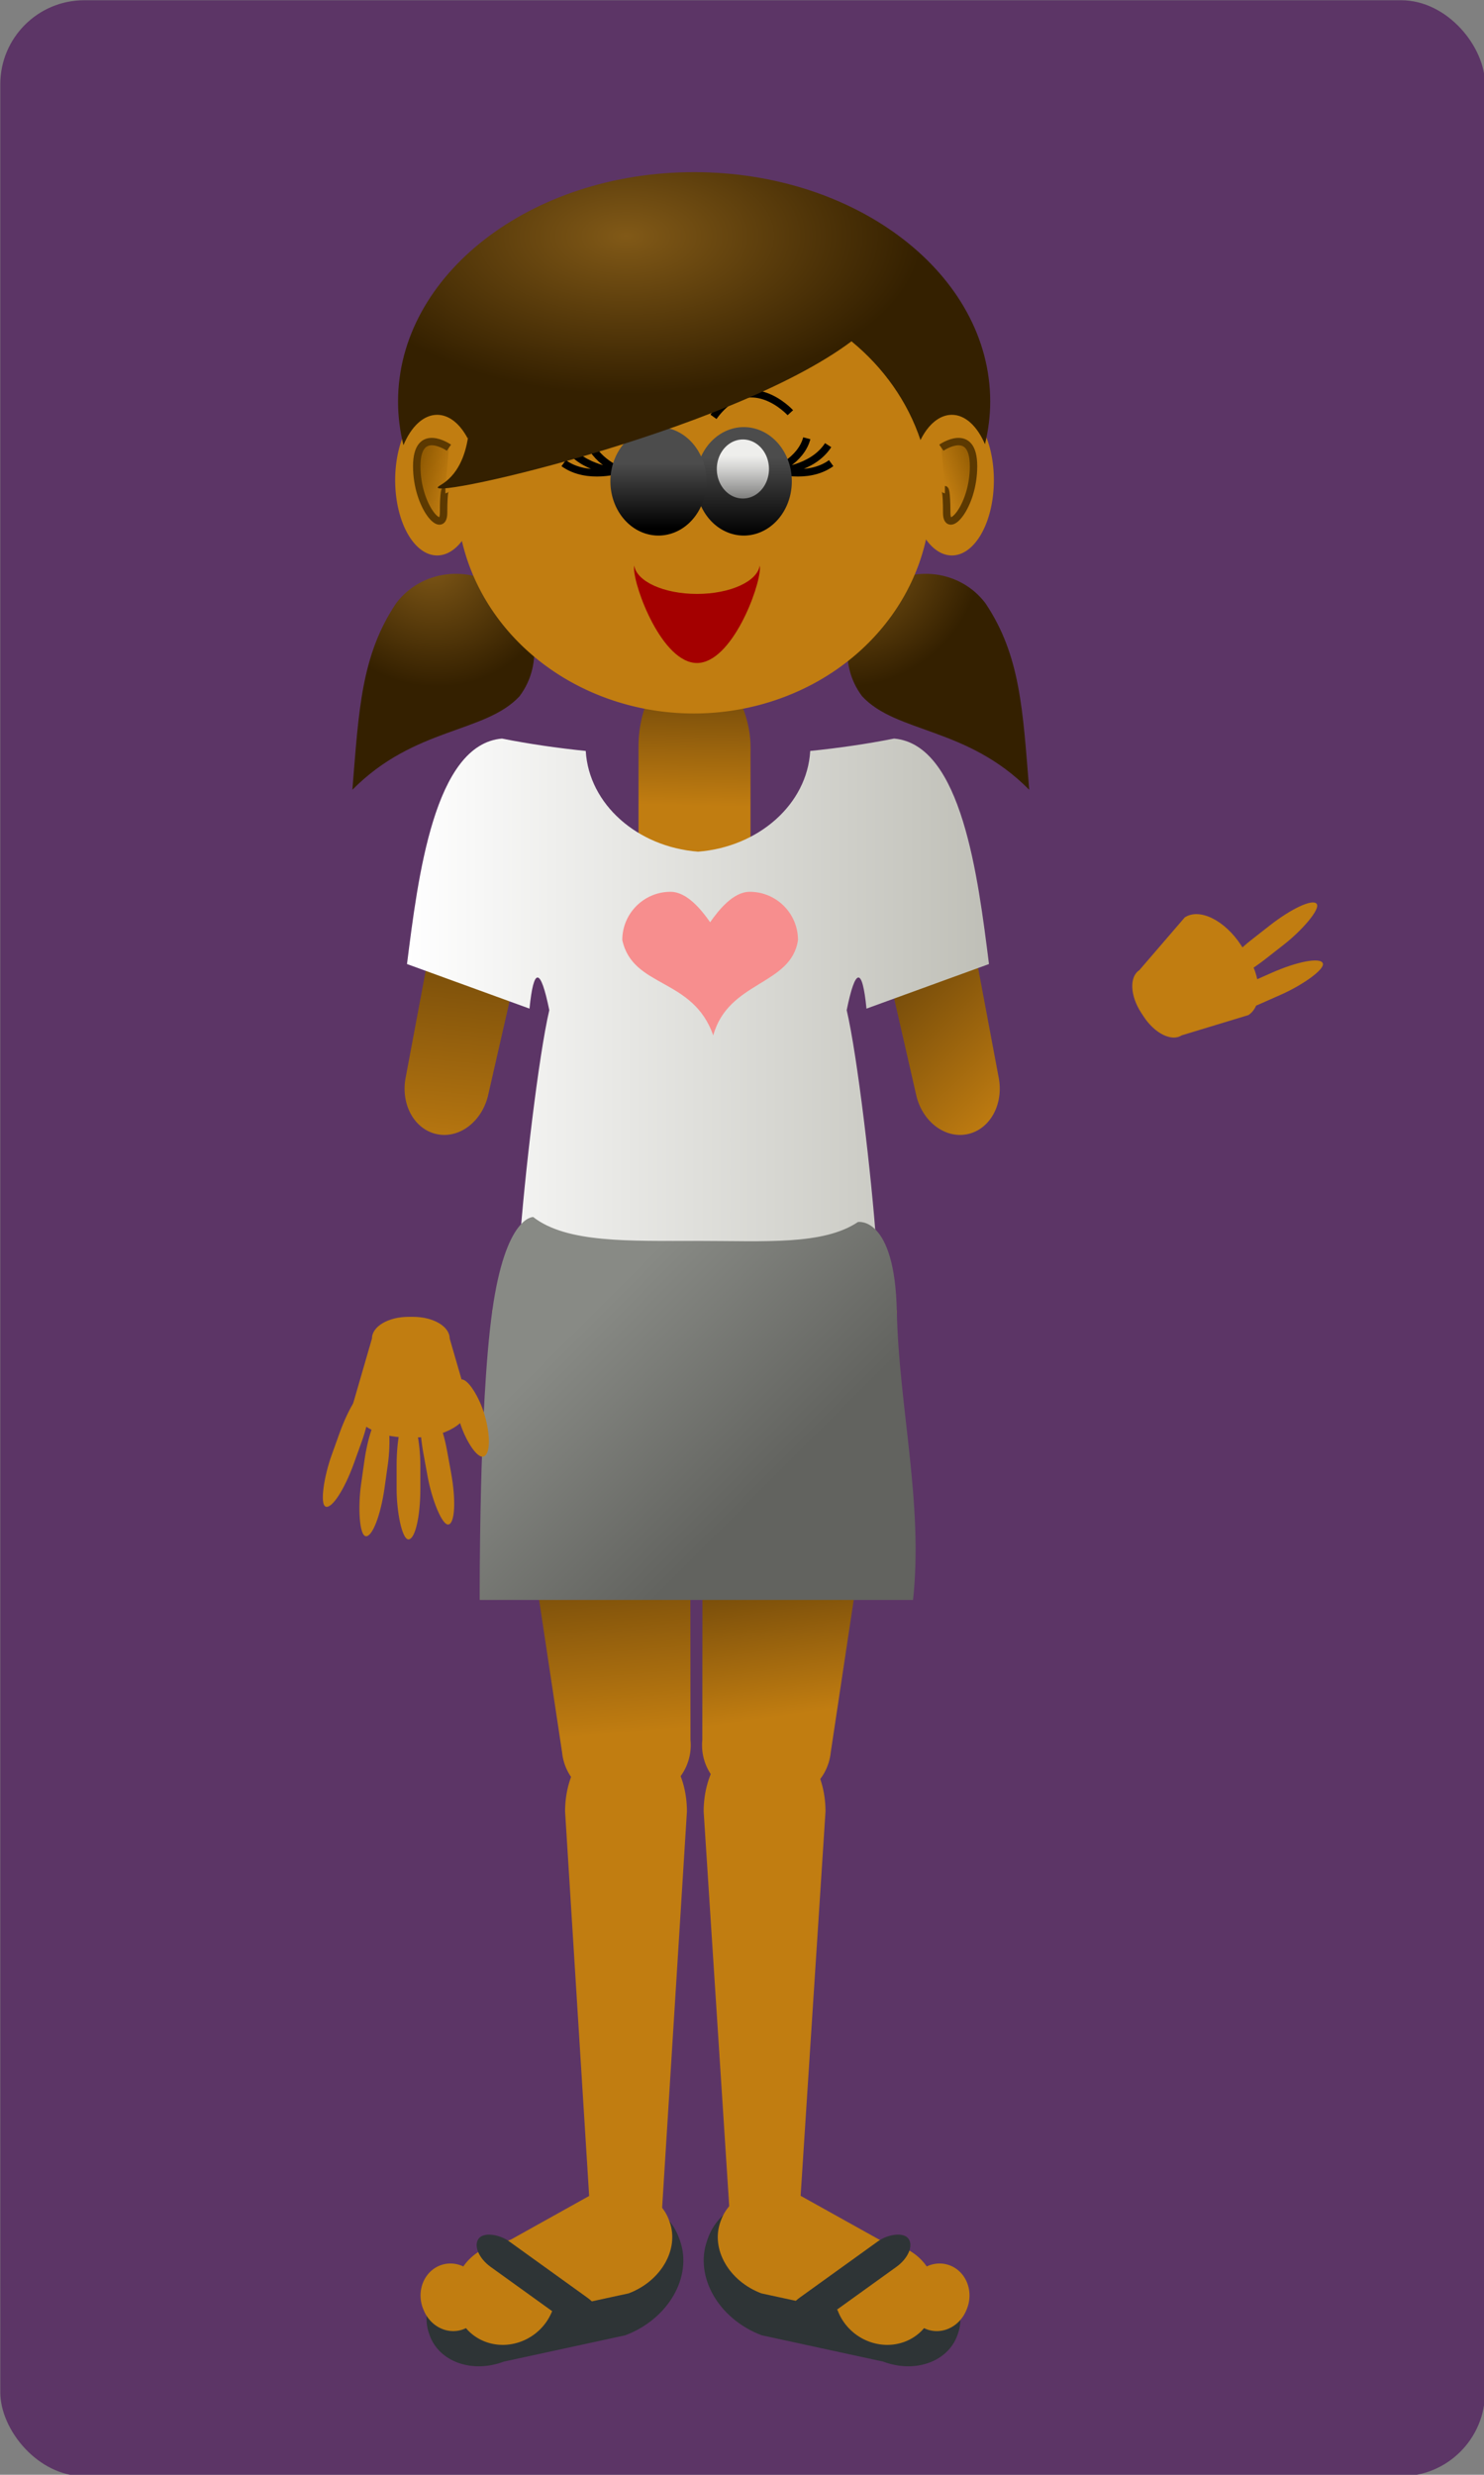 <svg xmlns="http://www.w3.org/2000/svg" xmlns:xlink="http://www.w3.org/1999/xlink" viewBox="0 0 200 333.33" version="1.0"><rect x="0" y="0" width="200" height="333.33" fill="#808080" stroke="none"/><defs><linearGradient id="t" y2="194.29" xlink:href="#b" gradientUnits="userSpaceOnUse" x2="271.29" y1="174.41" x1="271.29"/><linearGradient id="f"><stop offset="0" stop-color="#c17d11"/><stop offset="1" stop-color="#613e08"/></linearGradient><linearGradient id="b"><stop offset="0" stop-color="#eeeeec"/><stop offset="1" stop-color="#eeeeec" stop-opacity="0"/></linearGradient><linearGradient id="c"><stop offset="0"/><stop offset="1" stop-color="#4c4c4c"/></linearGradient><linearGradient id="s" y2="175.02" xlink:href="#c" gradientUnits="userSpaceOnUse" x2="269.76" y1="195" x1="269.76"/><linearGradient id="r" y2="181.98" xlink:href="#d" gradientUnits="userSpaceOnUse" x2="206.47" y1="180.15" x1="199.4"/><linearGradient id="d"><stop offset="0" stop-color="#8f5902"/><stop offset="1" stop-color="#8f5902" stop-opacity="0"/></linearGradient><linearGradient id="q" y2="179.44" xlink:href="#d" gradientUnits="userSpaceOnUse" x2="304.97" y1="176.61" x1="312.47"/><linearGradient id="a"><stop offset="0" stop-color="#815917"/><stop offset="1" stop-color="#342000"/></linearGradient><linearGradient id="u" y2="176.43" xlink:href="#c" gradientUnits="userSpaceOnUse" x2="269.76" y1="193.05" x1="269.76"/><linearGradient id="n" y2="380.42" gradientUnits="userSpaceOnUse" x2="273.06" y1="344.86" x1="237.5"><stop offset="0" stop-color="#888a85"/><stop offset="1" stop-color="#62635f"/></linearGradient><linearGradient id="e"><stop offset="0" stop-color="#c17d11"/><stop offset="1" stop-color="#c17d11"/></linearGradient><linearGradient id="l" y2="390.69" xlink:href="#f" gradientUnits="userSpaceOnUse" x2="235.97" y1="432.94" x1="239.71"/><linearGradient id="k" y2="284.3" gradientUnits="userSpaceOnUse" x2="315.09" y1="284.3" x1="197.5"><stop offset="0" stop-color="#fff"/><stop offset="1" stop-color="#bfbfb7"/></linearGradient><linearGradient id="j" y2="262.52" xlink:href="#f" gradientUnits="userSpaceOnUse" x2="209.81" y1="319.09" x1="204.35"/><linearGradient id="i" y2="216.56" xlink:href="#f" gradientUnits="userSpaceOnUse" x2="247.59" y1="245.36" x1="247"/><linearGradient id="h" y2="394.93" xlink:href="#f" gradientUnits="userSpaceOnUse" x2="267.99" y1="429.4" x1="272.94"/><linearGradient id="g" y2="268.89" xlink:href="#f" gradientUnits="userSpaceOnUse" x2="296.28" y1="300.71" x1="326.68"/><radialGradient id="v" xlink:href="#a" gradientUnits="userSpaceOnUse" cy="113.74" cx="241.73" gradientTransform="matrix(1 0 0 .534 0 69.687)" r="59.828"/><radialGradient id="m" xlink:href="#e" gradientUnits="userSpaceOnUse" cy="273.03" cx="362.2" gradientTransform="matrix(1 0 0 .944 0 15.297)" r="20.431"/><radialGradient id="p" xlink:href="#a" gradientUnits="userSpaceOnUse" cy="186.05" cx="156.07" gradientTransform="matrix(1.107 .863 -.818 1.05 181.65 -134.4)" r="19"/><radialGradient id="o" xlink:href="#a" gradientUnits="userSpaceOnUse" cy="176.81" cx="167.31" gradientTransform="matrix(-1.107 .863 .818 1.05 328.03 -134.4)" r="19"/></defs><g transform="translate(-76.88 -55.224) scale(.667)"><rect rx="16.971" ry="16.971" height="500" width="300" y="82.843" x="115.32" fill="#5c3566"/><path d="M300.68 539.9l-22.1-12.32c-8.68-3.27-17.73-.04-20.3 7.26l-.15.43c-2.57 7.3 2.35 15.82 11.03 19.1l24.56 5.32c6.42 2.42 13.1.03 15-5.36l.11-.32c1.9-5.4-1.73-11.69-8.15-14.11zM210.1 539.9l22.1-12.32c8.68-3.27 17.74-.04 20.3 7.26l.16.43c2.56 7.3-2.36 15.82-11.04 19.1l-24.56 5.32c-6.41 2.42-13.1.03-15-5.36l-.11-.32c-1.9-5.4 1.74-11.69 8.15-14.11z" fill="#2e3436"/><g fill="url(#g)"><path d="M295.66 239.51c-5.17 1.09-8.3 6.9-7.01 13.03l11.68 51.15c1.14 5.47 5.79 9.1 10.41 8.13s7.42-6.16 6.27-11.64l-9.68-51.56c-1.29-6.13-6.49-10.2-11.67-9.11z"/><path d="M304.13 310.55c1.83 4.38 7.88 5.79 13.55 3.16l31.51-17.66c3.67-1.71 5.68-5.36 4.49-8.2s-5.11-3.75-8.79-2.05l-33.84 12.11c-5.67 2.62-8.76 8.26-6.92 12.64z"/></g><path d="M281.98 344.07l-5.32-.51c-7.85-.76-18.65 4.84-19.42 12.57l-.07 78c-.6 5.95 3.8 11.21 9.85 11.8l4.1.39c6.05.59 11.4-3.73 12-9.68l11.64-77.25c.78-7.73-4.93-14.56-12.78-15.32z" fill="url(#h)"/><path d="M267.8 433.79h3.89c5.74 0 10.37 6.6 10.37 14.8l-5.24 80.89c0 4.71-2.66 8.5-5.96 8.5h-2.23c-3.3 0-5.95-3.79-5.95-8.5l-5.24-80.89c0-8.2 4.62-14.8 10.36-14.8z" fill="#c17d11"/><g fill="#c17d11"><path d="M292.842 535.014l-16.643-9.271c-6.53-2.47-13.345-.035-15.278 5.464l-.117.323c-1.934 5.499 1.773 11.91 8.304 14.379l18.499 4.003c4.827 1.82 9.859.022 11.284-4.036l.089-.235c1.429-4.067-1.314-8.798-6.138-10.627z"/><path d="M284.71 541.861a9.818 10.346-53.767 1018.841 8.414 9.818 10.346-53.767 10-18.842-8.414z"/><path d="M310.54 549.246a6.243 6.738 14.766 11-11.42-5.099 6.243 6.738 14.766 1111.42 5.1z"/></g><rect transform="scale(-1 1) rotate(-54.271)" rx="16.971" ry="5.303" height="30.052" width="6.364" y="69.759" x="-611.89" fill="#2e3436"/><path d="M237.6 307.78h35.99c5.48 0 9.89 4.41 9.89 9.89l13 29.88c0 8.03-6.47 26.5-14.5 26.5h-52.77c-8.04 0-14.5-18.47-14.5-26.5l13-29.88c0-5.48 4.41-9.89 9.89-9.89z" fill="#c17d11"/><g fill="url(#i)"><rect rx="16.971" ry="16.971" height="55.154" width="22.627" y="216.56" x="244.28"/><path d="M255.59 237.51c-25.27 0-45.78-10.31-45.78 8.31 0 9.21 5.02 17.56 13.16 23.65l9.53 31.99c0 6.97 3.82 12.6 8.59 12.6h31.31c4.77 0 8.63-5.63 8.63-12.6l10.28-34.58c6.29-5.77 10.06-13.09 10.06-21.06 0-18.62-20.51-8.31-45.78-8.31z"/></g><g fill="url(#j)"><path d="M218.61 239.51c5.18 1.09 8.31 6.9 7.02 13.03l-11.68 51.15c-1.15 5.47-5.79 9.1-10.41 8.13-4.63-.97-7.42-6.16-6.27-11.64l9.68-51.56c1.28-6.13 6.49-10.2 11.66-9.11z"/><path d="M205.09 303.37c4.73.44 7.89 5.77 7.09 11.97l-7.35 35.37c-.51 4.02-3.4 7.03-6.46 6.75s-5.12-3.74-4.6-7.76l1.35-35.91c.8-6.2 5.25-10.85 9.97-10.42z"/></g><path d="M216.69 231.94c-13.71 1.16-16.98 28.06-19.19 45.53l24.75 9c.85-8.53 2.24-8.32 4 .31-2.16 9.25-5.01 33.55-6 47.38 6.18.98 21.62 2.29 32.91 2.46.91.03 1.85.03 2.78.04h.72c.93-.01 1.86-.01 2.78-.04 11.28-.17 26.73-1.48 32.9-2.46-.98-13.83-3.83-38.13-6-47.38 1.76-8.63 3.15-8.84 4-.31l24.75-9c-2.21-17.47-5.47-44.37-19.18-45.53-5.56 1.1-11.18 1.91-16.94 2.5v.03c-.63 10.69-10.36 19.34-22.66 20.31-12.31-.96-22.05-9.61-22.69-20.31 0-.01.01-.02 0-.03-5.76-.59-11.38-1.4-16.93-2.5z" fill="url(#k)"/><path d="M250.75 262.88c-5.38 0-9.75 4.36-9.75 9.74 2.12 9.76 14.25 7.5 18.38 19.26 3.04-11.04 15.77-10.06 17.12-19.26 0-5.38-4.37-9.74-9.75-9.74-3.31 0-6.24 3.63-8 6.15-1.76-2.52-4.69-6.15-8-6.15z" fill="#f78e8e"/><path d="M229.97 344.07l5.32-.51c7.85-.76 18.65 4.84 19.42 12.57l.07 78c.59 5.95-3.8 11.21-9.85 11.8l-4.1.39c-6.05.59-11.41-3.73-12-9.68l-11.64-77.25c-.78-7.73 4.92-14.56 12.78-15.32z" fill="url(#l)"/><path d="M239.8 433.79h3.89c5.74 0 10.37 6.6 10.37 14.8L249 529.38c0 4.82-2.73 8.71-6.11 8.71h-2.29c-3.38 0-6.1-3.89-6.1-8.71l-5.06-80.79c0-8.2 4.62-14.8 10.36-14.8z" fill="#c17d11"/><g fill="#c17d11"><path d="M218.548 535.014l16.643-9.271c6.53-2.47 13.345-.035 15.278 5.464l.117.323c1.934 5.499-1.773 11.91-8.304 14.379l-18.499 4.003c-4.827 1.82-9.859.022-11.284-4.036l-.089-.235c-1.429-4.067 1.314-8.798 6.138-10.627z"/><path d="M226.68 541.861a10.346 9.818-36.233 11-18.841 8.414 10.346 9.818-36.233 1118.842-8.414z"/><path d="M200.85 549.246a6.738 6.243 75.234 1011.42-5.099 6.738 6.243 75.234 10-11.42 5.1z"/></g><g fill="url(#m)"><path d="M346.33 288.05l-.49-.75c-2.24-3.43-2.41-7.26-.38-8.58l9.19-10.67c3-1.95 8.09.57 11.41 5.67l.87 1.33c3.32 5.1 3.57 10.77.57 12.73l-13.48 4.09c-2.02 1.32-5.45-.38-7.69-3.82z"/><rect transform="rotate(-144.548)" rx="16.971" ry="10.221" height="25.153" width="4.796" y="-16.271" x="-455.78"/><rect transform="rotate(246.13)" rx="16.971" ry="10.221" height="25.153" width="4.796" y="212.45" x="-410.77"/><rect transform="rotate(-156.941)" rx="16.971" ry="10.221" height="25.153" width="4.796" y="-116.22" x="-436.51"/><rect transform="rotate(231.94)" rx="16.971" ry="10.221" height="25.153" width="4.796" y="111.51" x="-446.36"/><rect ry="10.139" rx="16.826" transform="matrix(-.977 .214 -.225 -.974 0 0)" height="16.217" width="5.223" y="-349.79" x="-277.18"/></g><rect ry="5.303" rx="16.971" transform="rotate(-54.271)" height="30.052" width="6.364" y="484.41" x="-313.62" fill="#2e3436"/><path d="M223 328.56s-5.58-.33-8.28 19-2.53 58.32-2.53 58.32h87.56c2.1-19.52-2.87-39.02-3.28-58.32-.42-19.29-7.85-18-7.85-18-7.03 4.71-18.8 3.82-32.12 3.82-14.24-.01-26.69.45-33.5-4.82z" fill="url(#n)"/><g fill="#c17d11"><path d="M197.82 348.71h.9c4.1 0 7.4 1.95 7.4 4.37l3.92 13.52c0 3.58-4.89 6.47-10.97 6.47h-1.59c-6.08 0-10.98-2.89-10.98-6.47l3.92-13.52c0-2.42 3.3-4.37 7.4-4.37z"/><rect rx="16.971" ry="10.221" height="25.153" width="4.796" y="368.5" x="195.4"/><rect transform="rotate(19.773)" rx="16.971" ry="10.221" height="25.153" width="4.796" y="277.81" x="298.94"/><rect transform="rotate(-10.384)" rx="16.971" ry="10.221" height="25.153" width="4.796" y="396.2" x="129.7"/><rect transform="rotate(8.025)" rx="16.971" ry="10.221" height="25.153" width="4.796" y="337.6" x="239.78"/><rect transform="matrix(.962 -.273 .284 .959 0 0)" rx="16.826" ry="10.139" height="16.217" width="5.223" y="404.48" x="94.549"/></g><path d="M292.78 201.88c6.87-5.19 16.55-3.96 21.6 2.74 7.09 10.57 7.54 21.65 8.84 37.66-12.55-12.71-26.82-11.4-33.76-18.88-5.05-6.69-3.56-16.34 3.32-21.52z" fill="url(#o)"/><path d="M216.91 201.88c-6.88-5.19-16.56-3.96-21.61 2.74-7.09 10.57-7.53 21.65-8.84 37.66 12.55-12.71 26.82-11.4 33.77-18.88 5.04-6.69 3.56-16.34-3.32-21.52z" fill="url(#p)"/><g><path d="M303.35 182.57a47.906 44.017 0 11-95.81 0 47.906 44.017 0 1195.81 0z" fill="#c17d11"/><path d="M316.08 179.757a8.485 15.203 0 11-16.97 0 8.485 15.203 0 1116.97 0zM212.08 179.757a8.485 15.203 0 11-16.97 0 8.485 15.203 0 1116.97 0z" fill="#c17d11"/><path d="M305.47 175.2s6.5-4.52 6.5 3.75-5.42 14.05-5.42 9.39-.37-4.66-.37-4.66" fill-rule="evenodd" stroke="#5c3901" stroke-width="1.5" fill="url(#q)" transform="translate(0 -2)"/><path d="M205.97 175.2s-6.5-4.52-6.5 3.75 5.42 14.05 5.42 9.39.37-4.66.37-4.66" fill-rule="evenodd" stroke="#5c3901" stroke-width="1.5" fill="url(#r)" transform="translate(0 -2)"/></g><path d="M243.41 196.99c-.02.17-.04.34-.04.52 0 3.96 5.7 19.17 12.72 19.17s12.72-15.21 12.72-19.17c0-.18-.02-.35-.04-.52-.47 3.21-5.97 5.74-12.68 5.74s-12.21-2.53-12.68-5.74z" fill="#a40000"/><g><path d="M274.954 166.137s-8.321-9.152-15.529.832" stroke="#000" stroke-width="1.5" fill="none"/><g stroke="#000" stroke-width="1.913" fill="none"><path d="M240.242 178.043s-7.239-.353-10.478-5.357M240.728 177.956s-5.419-2.047-6.65-6.658M240.854 177.54s-6.878 2.283-11.701-1.215" stroke-width="1.5"/></g><g stroke="#000" stroke-width="1.913" fill="none"><path d="M272.115 178.043s7.239-.353 10.478-5.357M271.629 177.956s5.419-2.047 6.65-6.658M271.503 177.54s6.878 2.283 11.701-1.215" stroke-width="1.5"/></g><path d="M282.14 181.03a12.374 13.965 0 11-24.75 0 12.374 13.965 0 1124.75 0z" transform="translate(54.056 38.066) scale(.784)" fill="url(#s)"/><path d="M278.25 177.85a6.718 7.601 0 11-13.44 0 6.718 7.601 0 1113.44 0z" transform="translate(52.488 38.066) scale(.784)" fill="url(#t)"/><path d="M256.131 166.137s-8.32-9.152-15.528.832" stroke="#000" stroke-width="1.5" fill="none"/><path d="M282.14 181.03a12.374 13.965 0 11-24.75 0 12.374 13.965 0 1124.75 0z" transform="translate(36.803 38.066) scale(.784)" fill="url(#u)"/><path d="M278.25 177.85a6.718 7.601 0 11-13.44 0 6.718 7.601 0 1113.44 0z" transform="translate(35.234 38.066) scale(.784)" fill="url(#t)"/></g><path d="M255.5 117.56c-33.03 0-59.81 20.75-59.81 46.32 0 3 .38 5.96 1.09 8.81 1.55-3.72 4.03-6.13 6.81-6.13 2.43 0 4.61 1.82 6.16 4.75.03-.08.06-.16.09-.25-.59 3.84-2.11 7.71-5.65 9.75-6.69 3.86 58.3-10.49 83.12-29.09 6.46 5.29 11.34 12.15 13.94 19.94 1.55-3.13 3.83-5.1 6.34-5.1 2.74 0 5.14 2.34 6.69 5.94.68-2.79 1.06-5.68 1.06-8.62 0-25.57-26.81-46.32-59.84-46.32z" fill="url(#v)"/></g></svg>